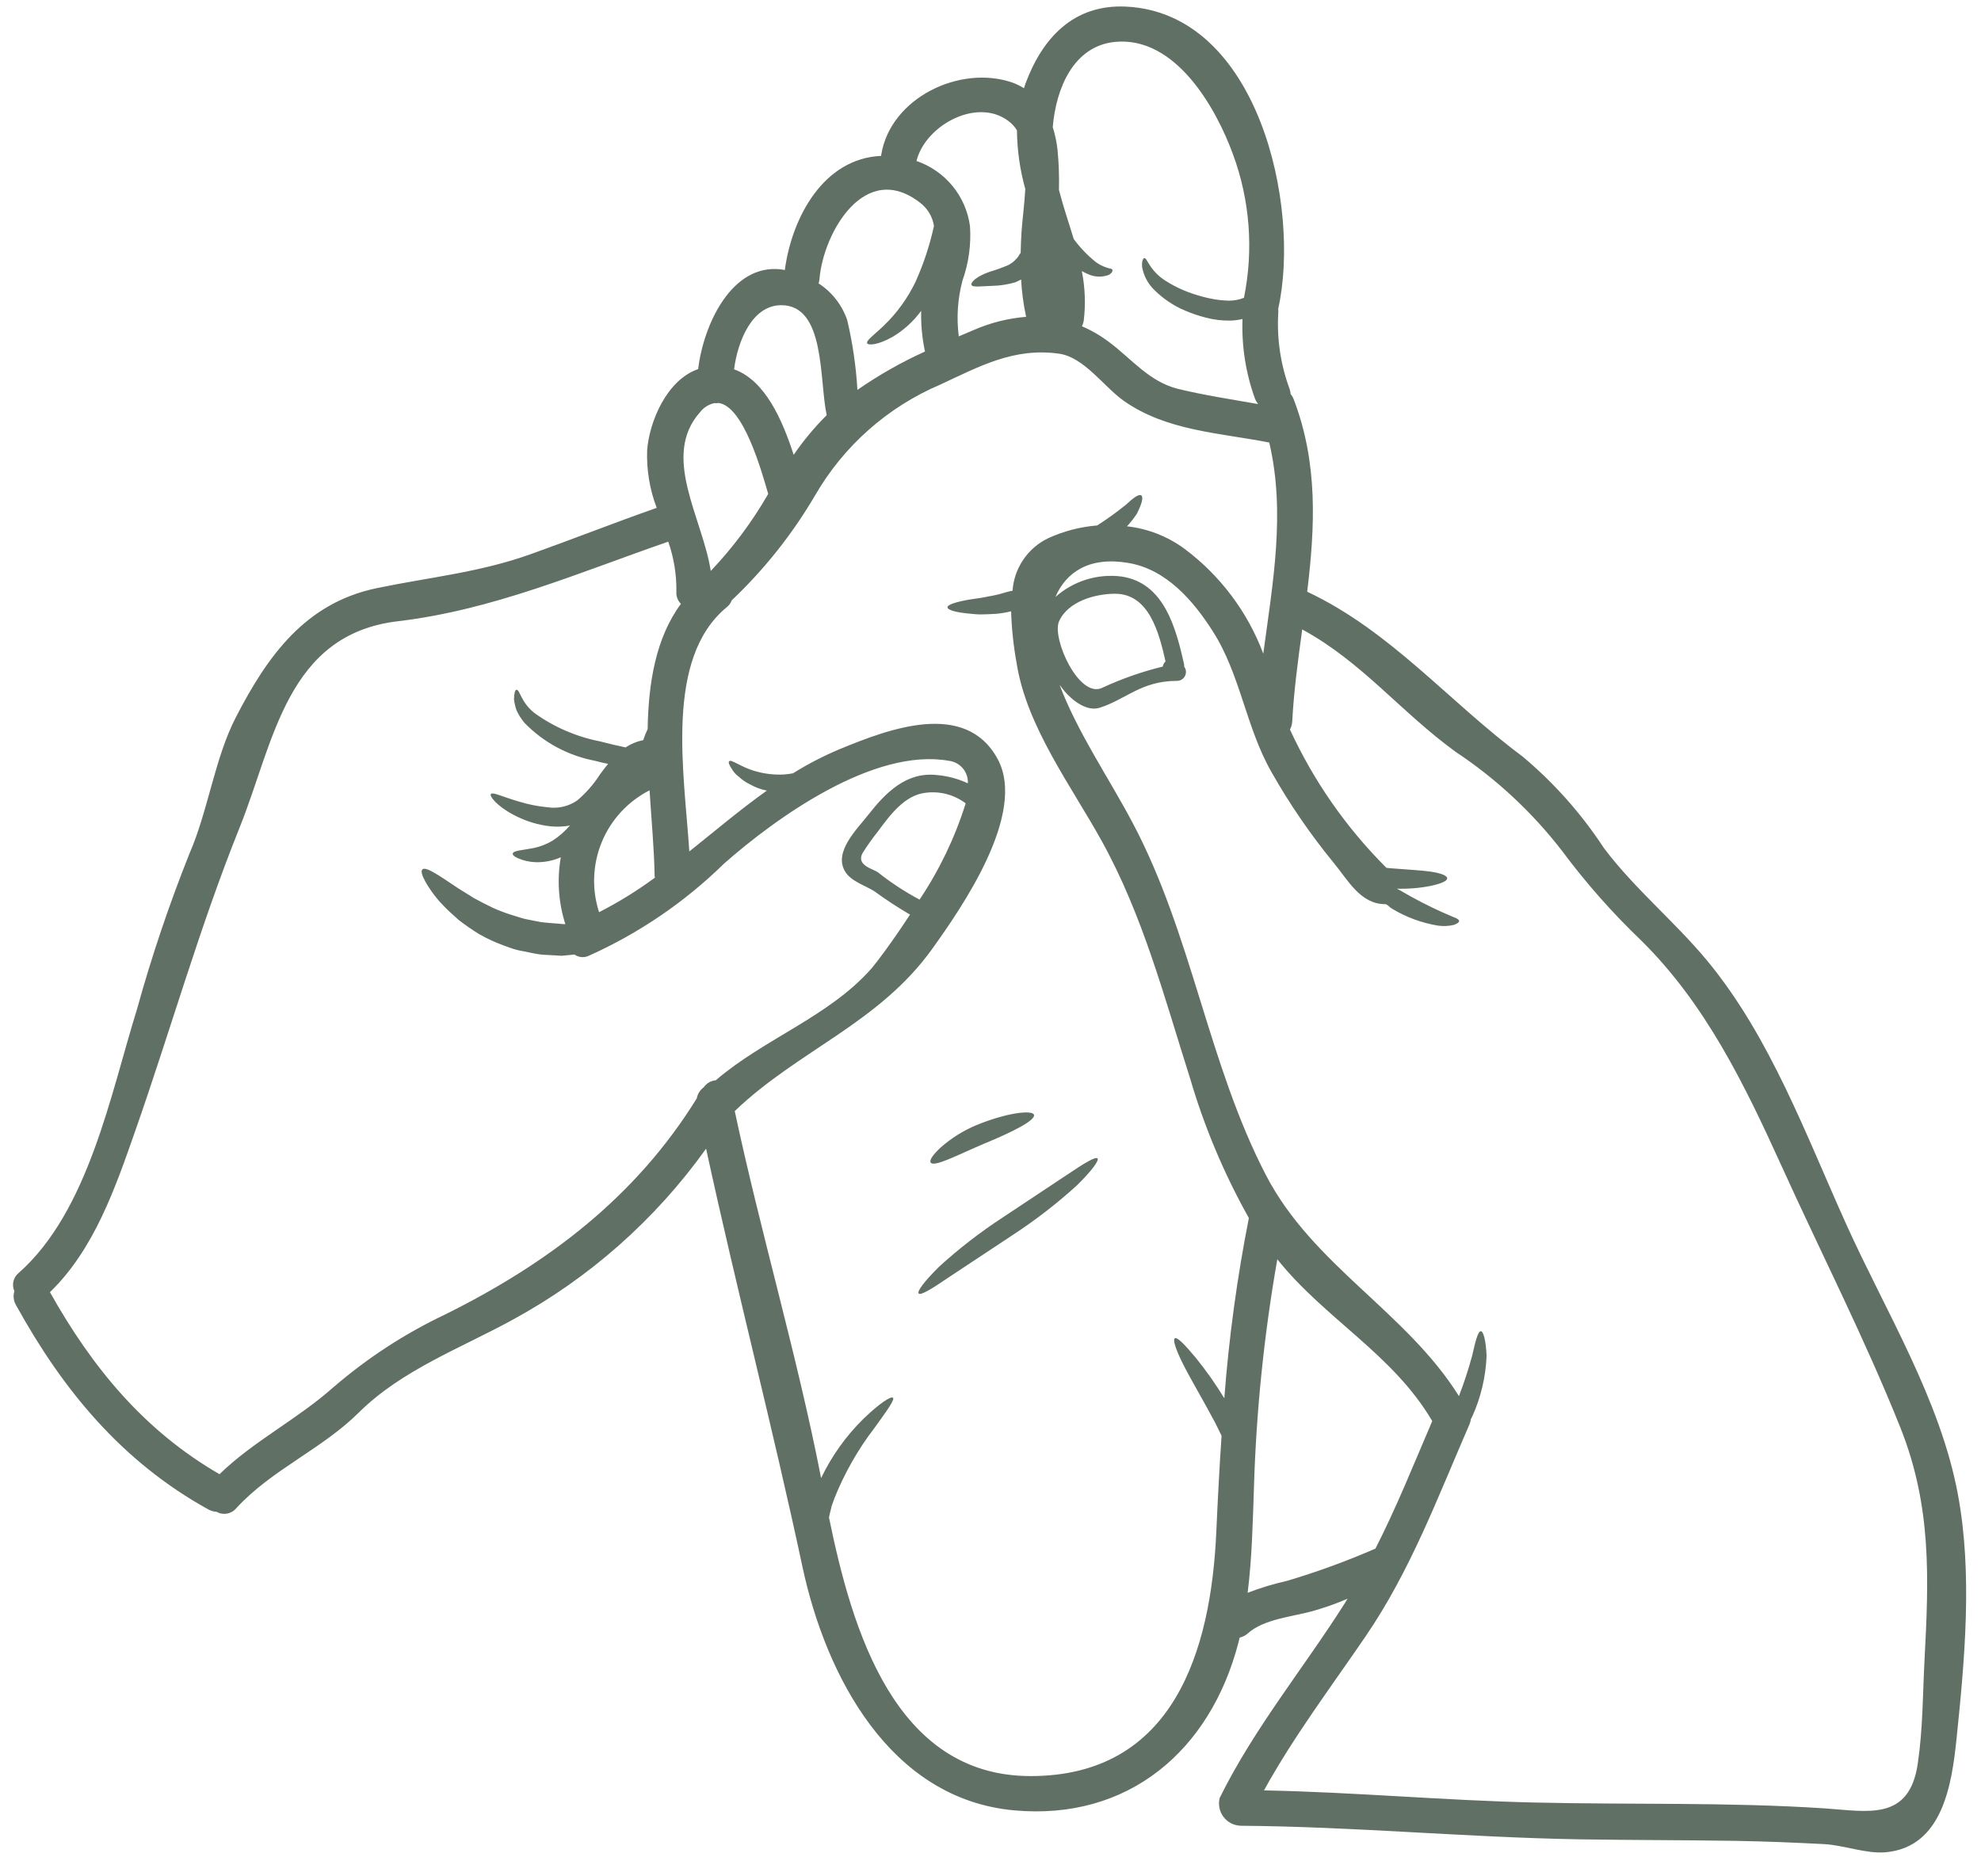 <svg xmlns="http://www.w3.org/2000/svg" width="76" height="72" viewBox="0 0 76 72" fill="none"><path d="M31.89 57.847L31.895 57.852V57.861L31.886 57.875C31.858 57.994 31.826 58.113 31.803 58.227C32.685 62.53 34.318 68.153 39.539 68.153C45.03 68.153 46.465 63.334 46.664 58.758C46.719 57.532 46.783 56.311 46.865 55.095C46.788 54.931 46.705 54.767 46.619 54.595C46.171 53.745 45.709 52.977 45.412 52.392C45.115 51.807 44.982 51.408 45.074 51.354C45.166 51.298 45.453 51.596 45.869 52.094V52.094C46.271 52.589 46.639 53.111 46.97 53.656C47.146 51.334 47.461 49.023 47.912 46.739C46.962 45.045 46.205 43.249 45.659 41.385C44.675 38.294 43.852 35.135 42.27 32.277C41.109 30.174 39.39 27.888 39.006 25.47H39.006C38.884 24.806 38.812 24.133 38.791 23.458L38.769 23.462H38.768C38.585 23.507 38.398 23.538 38.21 23.554C38.018 23.568 37.835 23.572 37.667 23.576C37.498 23.581 37.354 23.562 37.219 23.549C36.684 23.503 36.359 23.412 36.35 23.307C36.34 23.203 36.674 23.097 37.195 23.006C37.329 22.988 37.47 22.964 37.621 22.943C37.772 22.922 37.909 22.884 38.069 22.861C38.244 22.828 38.416 22.784 38.585 22.729L38.727 22.692L38.796 22.674H38.805L38.81 22.688L38.814 22.678V22.678C38.825 22.673 38.835 22.668 38.846 22.665C38.876 22.24 39.017 21.831 39.256 21.479C39.494 21.126 39.821 20.843 40.204 20.657C40.8 20.383 41.439 20.215 42.093 20.163C42.472 19.92 42.839 19.656 43.19 19.373C43.469 19.112 43.684 18.952 43.779 19.007C43.874 19.062 43.816 19.323 43.611 19.72V19.72C43.499 19.889 43.374 20.048 43.236 20.196C44.035 20.285 44.796 20.582 45.444 21.06C46.815 22.085 47.864 23.481 48.465 25.083C48.831 22.363 49.325 19.665 48.694 16.981C46.779 16.606 44.767 16.538 43.126 15.39C42.362 14.86 41.594 13.703 40.626 13.571C38.884 13.328 37.557 14.071 36.072 14.758C34.051 15.619 32.365 17.113 31.267 19.015C30.397 20.498 29.323 21.851 28.075 23.033C28.037 23.138 27.97 23.229 27.883 23.298C25.483 25.273 26.251 29.644 26.445 32.673C27.429 31.887 28.393 31.069 29.421 30.337L29.422 30.338C29.195 30.295 28.978 30.214 28.777 30.1C28.617 30.024 28.47 29.924 28.34 29.802C28.239 29.729 28.154 29.636 28.09 29.528C27.98 29.368 27.935 29.258 27.971 29.215C28.04 29.11 28.419 29.439 28.986 29.595C29.337 29.695 29.701 29.737 30.065 29.72C30.185 29.711 30.304 29.696 30.422 29.674C30.998 29.314 31.602 29.003 32.228 28.741C34.071 27.982 37.041 26.839 38.277 29.13C39.406 31.229 36.882 34.849 35.762 36.413C33.715 39.27 30.606 40.312 28.188 42.636C29.194 47.349 30.579 51.99 31.501 56.718C31.908 55.868 32.46 55.096 33.133 54.436C33.75 53.842 34.179 53.567 34.258 53.636C34.336 53.705 34.024 54.136 33.549 54.793C32.916 55.618 32.399 56.526 32.013 57.49L31.939 57.7L31.903 57.801L31.894 57.824V57.833L31.89 57.847ZM75.114 57.347C75.677 60.356 75.379 63.656 75.064 66.696C74.881 68.484 74.524 70.875 72.348 71.076C71.612 71.145 70.743 70.807 69.994 70.764C68.865 70.705 67.731 70.659 66.602 70.639C64.602 70.607 62.602 70.612 60.602 70.58C56.263 70.507 51.937 70.09 47.594 70.059L47.594 70.058C47.334 70.05 47.092 69.924 46.936 69.715C46.781 69.507 46.728 69.239 46.794 68.988C48.12 66.305 50.012 64.018 51.606 61.499C51.638 61.449 51.665 61.399 51.698 61.348C51.249 61.541 50.788 61.703 50.317 61.833C49.563 62.038 48.469 62.135 47.871 62.679C47.782 62.758 47.674 62.813 47.558 62.839C47.539 62.912 47.526 62.98 47.507 63.049C46.433 67.159 43.301 69.871 38.903 69.468C34.13 69.03 31.679 64.292 30.788 60.131C29.641 54.756 28.251 49.444 27.089 44.077C25.146 46.797 22.61 49.041 19.674 50.639C17.674 51.737 15.418 52.565 13.767 54.202C12.335 55.621 10.42 56.394 9.063 57.876C8.879 58.098 8.563 58.156 8.313 58.013C8.204 58.006 8.098 57.977 8.001 57.926C4.688 56.097 2.418 53.354 0.612 50.076V50.075C0.518 49.915 0.496 49.723 0.553 49.546C0.442 49.302 0.509 49.014 0.718 48.846C3.401 46.471 4.238 41.988 5.263 38.705H5.262C5.82 36.692 6.488 34.711 7.262 32.771C7.985 31.116 8.236 29.095 9.05 27.521C10.271 25.153 11.724 23.136 14.454 22.569C16.47 22.149 18.382 21.971 20.343 21.271C21.968 20.691 23.566 20.059 25.194 19.488V19.488C24.925 18.78 24.8 18.026 24.828 17.27C24.915 16.155 25.592 14.573 26.785 14.162C26.987 12.457 28.075 10.099 29.977 10.339C30.023 10.344 30.064 10.353 30.109 10.362C30.383 8.323 31.604 6.078 33.803 5.982C33.808 5.968 33.803 5.954 33.808 5.94C34.16 3.753 36.834 2.471 38.846 3.17V3.17C38.999 3.227 39.146 3.299 39.283 3.385C39.306 3.33 39.315 3.276 39.339 3.216C39.993 1.446 41.195 0.162 43.188 0.253C48.277 0.486 49.918 7.92 49.036 11.857C49.042 11.901 49.044 11.945 49.041 11.99C48.979 12.991 49.128 13.994 49.478 14.934C49.498 14.995 49.511 15.058 49.514 15.121C49.563 15.179 49.602 15.244 49.629 15.314C50.575 17.782 50.448 20.233 50.15 22.706C53.369 24.224 55.573 26.918 58.407 29.025V29.025C59.616 30.037 60.669 31.222 61.532 32.541C62.711 34.109 64.247 35.358 65.501 36.871C67.924 39.808 69.281 43.55 70.831 46.98C72.344 50.331 74.433 53.692 75.114 57.345L75.114 57.347ZM73.834 63.684C73.999 60.543 74.108 57.804 72.911 54.791C71.548 51.376 69.857 48.071 68.338 44.719C66.935 41.629 65.431 38.528 62.984 36.11V36.109C61.869 35.044 60.846 33.886 59.926 32.649C58.782 31.167 57.403 29.883 55.843 28.849C53.708 27.294 52.259 25.406 49.959 24.153C49.799 25.324 49.639 26.499 49.575 27.692V27.692C49.569 27.799 49.539 27.901 49.488 27.994C50.397 29.968 51.65 31.765 53.188 33.3C53.261 33.309 53.334 33.318 53.412 33.322C53.965 33.368 54.491 33.391 54.885 33.447C55.277 33.504 55.52 33.599 55.52 33.704C55.52 33.809 55.282 33.909 54.898 33.992H54.898C54.469 34.078 54.032 34.114 53.595 34.101C53.654 34.133 53.714 34.17 53.777 34.201V34.202C54.272 34.492 54.782 34.756 55.305 34.993C55.501 35.08 55.657 35.144 55.771 35.195C55.903 35.24 55.973 35.29 55.977 35.341C55.981 35.392 55.903 35.446 55.775 35.492L55.776 35.491C55.576 35.538 55.37 35.547 55.167 35.519C54.541 35.415 53.941 35.194 53.398 34.865C53.306 34.814 53.224 34.695 53.142 34.695C52.191 34.695 51.711 33.767 51.185 33.133L51.186 33.133C50.284 32.035 49.479 30.862 48.779 29.625C47.801 27.915 47.586 25.88 46.535 24.235C45.789 23.06 44.747 21.844 43.285 21.601C41.785 21.345 40.893 21.962 40.491 22.908H40.49C41.183 22.292 42.108 22.005 43.028 22.123C44.664 22.365 45.113 24.098 45.428 25.492V25.491C45.432 25.522 45.434 25.553 45.433 25.584C45.509 25.688 45.52 25.826 45.461 25.941C45.402 26.057 45.283 26.128 45.154 26.127C43.783 26.127 43.197 26.836 42.196 27.156C41.689 27.321 41.134 26.868 40.843 26.526C40.781 26.452 40.718 26.365 40.651 26.283C41.355 28.139 42.54 29.845 43.458 31.586C45.735 35.879 46.343 40.808 48.569 45.096C50.366 48.558 53.944 50.331 55.971 53.572V53.573C56.17 53.058 56.341 52.533 56.484 52C56.609 51.443 56.703 51.082 56.813 51.082C56.913 51.091 57.009 51.447 57.032 52.037C56.999 52.836 56.813 53.621 56.484 54.35L56.428 54.46C56.42 54.524 56.403 54.587 56.379 54.647C55.153 57.46 54.124 60.257 52.379 62.808C51.048 64.756 49.629 66.639 48.492 68.702C51.962 68.77 55.419 69.09 58.889 69.168C62.588 69.255 66.3 69.149 69.995 69.392C71.65 69.502 73.245 69.899 73.574 67.678C73.77 66.351 73.765 65.016 73.834 63.681L73.834 63.684ZM52.767 59.427C53.579 57.836 54.239 56.181 54.947 54.531C53.443 51.962 50.822 50.604 49.004 48.322L49.003 48.322C48.497 51.204 48.197 54.12 48.108 57.045C48.062 58.385 48.035 59.765 47.865 61.119C48.358 60.93 48.864 60.777 49.378 60.661C50.532 60.318 51.663 59.905 52.767 59.424L52.767 59.427ZM48.263 15.509V15.508C48.259 15.504 48.258 15.499 48.258 15.494C48.213 15.436 48.176 15.371 48.148 15.302C47.794 14.322 47.63 13.282 47.668 12.24C47.514 12.278 47.356 12.298 47.198 12.302C46.882 12.308 46.566 12.269 46.261 12.188C45.992 12.12 45.729 12.031 45.474 11.922C45.034 11.739 44.634 11.471 44.294 11.136C44.048 10.902 43.882 10.596 43.819 10.261C43.792 10.023 43.855 9.918 43.897 9.904C43.956 9.886 44.007 10.023 44.111 10.178C44.253 10.397 44.437 10.585 44.651 10.732C44.988 10.955 45.352 11.134 45.735 11.262C45.962 11.341 46.194 11.405 46.43 11.454C46.664 11.504 46.903 11.532 47.143 11.537C47.342 11.538 47.539 11.501 47.724 11.427C48.098 9.589 47.953 7.682 47.303 5.922C46.649 4.13 45.09 1.373 42.763 1.609C41.185 1.774 40.513 3.384 40.388 4.879C40.477 5.16 40.538 5.449 40.571 5.743C40.621 6.256 40.639 6.772 40.626 7.288C40.791 7.932 41.005 8.549 41.193 9.172C41.433 9.498 41.714 9.792 42.029 10.047C42.156 10.143 42.298 10.217 42.45 10.266C42.499 10.284 42.55 10.297 42.601 10.307C42.647 10.316 42.674 10.335 42.678 10.363C42.683 10.39 42.678 10.417 42.651 10.454V10.454C42.613 10.507 42.558 10.545 42.495 10.563C42.262 10.64 42.009 10.63 41.782 10.536C41.687 10.498 41.594 10.453 41.503 10.403C41.629 11.029 41.654 11.672 41.577 12.306C41.565 12.38 41.542 12.452 41.508 12.52C41.891 12.685 42.252 12.897 42.583 13.151C43.428 13.791 44.105 14.651 45.188 14.921C46.201 15.167 47.23 15.322 48.263 15.505L48.263 15.509ZM44.61 25.577C44.62 25.502 44.658 25.432 44.715 25.381C44.469 24.288 44.084 22.784 42.781 22.784C42.022 22.784 40.969 23.072 40.628 23.846C40.345 24.504 41.415 26.868 42.316 26.379L42.315 26.379C43.053 26.04 43.821 25.771 44.61 25.578L44.61 25.577ZM39.189 8.917C39.215 8.501 39.298 7.888 39.335 7.253V7.253C39.13 6.52 39.023 5.764 39.015 5.003C38.954 4.901 38.878 4.809 38.791 4.729C37.588 3.659 35.499 4.784 35.161 6.178C35.702 6.363 36.18 6.695 36.542 7.136C36.905 7.578 37.137 8.112 37.213 8.678C37.261 9.387 37.163 10.098 36.925 10.767C36.739 11.465 36.691 12.192 36.783 12.907C36.98 12.825 37.176 12.738 37.373 12.657C38.006 12.382 38.679 12.214 39.367 12.157C39.264 11.687 39.2 11.208 39.175 10.726C39.102 10.758 39.033 10.795 38.968 10.826L38.969 10.827C38.676 10.915 38.373 10.963 38.068 10.969C37.634 10.983 37.3 11.037 37.268 10.928C37.24 10.836 37.446 10.612 37.955 10.434C38.206 10.36 38.451 10.271 38.692 10.168L38.843 10.072C38.891 10.035 38.935 9.993 38.975 9.948C39.025 9.904 39.065 9.851 39.094 9.792L39.153 9.705L39.158 9.7C39.161 9.443 39.174 9.182 39.189 8.917L39.189 8.917ZM38.772 22.798V22.757C38.763 22.769 38.762 22.786 38.772 22.798H38.772ZM37.131 30.058C37.154 29.624 36.835 29.246 36.404 29.194C33.537 28.682 29.796 31.357 27.767 33.148V33.149C26.264 34.62 24.511 35.814 22.591 36.674C22.412 36.76 22.201 36.742 22.038 36.628C21.887 36.646 21.732 36.66 21.576 36.674H21.514L21.482 36.67H21.419L21.294 36.66L21.034 36.646C20.848 36.642 20.663 36.621 20.48 36.584C20.284 36.543 20.083 36.506 19.891 36.465C19.699 36.424 19.525 36.35 19.351 36.291C19.018 36.171 18.695 36.023 18.387 35.848C18.099 35.67 17.838 35.487 17.605 35.308C17.386 35.112 17.18 34.933 17.011 34.751C16.739 34.473 16.506 34.161 16.315 33.823C16.183 33.58 16.142 33.42 16.206 33.361C16.27 33.301 16.43 33.356 16.659 33.489C16.887 33.621 17.202 33.832 17.573 34.083C17.761 34.202 17.971 34.33 18.19 34.467C18.419 34.592 18.661 34.717 18.913 34.838C19.181 34.958 19.458 35.06 19.74 35.144C19.886 35.185 20.032 35.24 20.184 35.272C20.335 35.304 20.476 35.328 20.627 35.359C20.91 35.422 21.349 35.428 21.606 35.46H21.688V35.459C21.425 34.632 21.366 33.753 21.515 32.897C21.202 33.033 20.863 33.098 20.522 33.084C20.298 33.073 20.078 33.022 19.872 32.933C19.731 32.87 19.663 32.808 19.671 32.755C19.69 32.636 20.023 32.63 20.483 32.54H20.484C20.737 32.485 20.979 32.389 21.201 32.257C21.451 32.095 21.676 31.898 21.869 31.671C21.824 31.684 21.778 31.693 21.732 31.699C21.462 31.734 21.188 31.728 20.919 31.681C20.492 31.61 20.079 31.469 19.698 31.265C19.049 30.922 18.766 30.542 18.834 30.469C18.903 30.382 19.272 30.574 19.904 30.757C20.263 30.868 20.632 30.941 21.006 30.977C21.405 31.038 21.812 30.945 22.144 30.716C22.486 30.426 22.781 30.088 23.022 29.71C23.123 29.573 23.223 29.44 23.329 29.312C23.164 29.281 22.995 29.239 22.829 29.194C21.798 28.999 20.853 28.491 20.122 27.739C19.998 27.59 19.894 27.426 19.814 27.25C19.767 27.113 19.735 26.973 19.718 26.829C19.727 26.586 19.764 26.468 19.814 26.468C19.95 26.459 19.974 26.944 20.509 27.364C21.256 27.901 22.111 28.271 23.015 28.448C23.348 28.535 23.682 28.613 24.002 28.681H24.002C24.207 28.544 24.436 28.449 24.678 28.402C24.724 28.256 24.781 28.114 24.847 27.977C24.875 26.194 25.163 24.47 26.123 23.171C25.998 23.046 25.935 22.872 25.949 22.696C25.958 22.046 25.852 21.399 25.637 20.785C22.19 21.978 18.92 23.405 15.262 23.839C10.992 24.346 10.512 28.47 9.195 31.749C7.654 35.58 6.548 39.516 5.185 43.407C4.421 45.588 3.612 47.942 1.916 49.584C3.541 52.482 5.532 54.897 8.421 56.569C9.738 55.289 11.425 54.453 12.796 53.227L12.797 53.228C14.098 52.106 15.546 51.164 17.099 50.43C21.054 48.463 24.401 45.918 26.733 42.145H26.732C26.764 41.976 26.859 41.826 26.997 41.724C27.103 41.569 27.273 41.47 27.459 41.454C29.334 39.845 31.808 39.013 33.444 37.152C33.636 36.928 34.245 36.119 34.912 35.095C34.443 34.822 33.988 34.524 33.549 34.203C33.202 33.98 32.657 33.824 32.429 33.453C31.958 32.699 32.882 31.817 33.311 31.266C33.974 30.421 34.765 29.616 35.926 29.739H35.927C36.344 29.773 36.751 29.881 37.131 30.058L37.131 30.058ZM35.278 34.521C36.042 33.38 36.638 32.136 37.048 30.826C36.612 30.497 36.064 30.351 35.521 30.42C34.709 30.502 34.136 31.288 33.687 31.897V31.896C33.474 32.163 33.275 32.443 33.093 32.733C32.843 33.195 33.45 33.328 33.67 33.464H33.669C34.172 33.864 34.711 34.218 35.279 34.521L35.278 34.521ZM35.831 8.671C35.778 8.323 35.593 8.009 35.315 7.792C33.185 6.114 31.589 8.935 31.44 10.695V10.696C31.436 10.756 31.424 10.816 31.404 10.874C31.916 11.206 32.302 11.7 32.501 12.277C32.71 13.159 32.842 14.057 32.894 14.961C33.712 14.393 34.58 13.9 35.486 13.489C35.377 12.976 35.328 12.451 35.34 11.927C35.044 12.334 34.668 12.676 34.234 12.932C33.672 13.245 33.315 13.257 33.27 13.175C33.21 13.074 33.539 12.851 33.91 12.493H33.909C34.41 12.012 34.82 11.446 35.121 10.82C35.432 10.13 35.67 9.41 35.831 8.67L35.831 8.671ZM31.716 15.931C31.424 14.586 31.676 11.711 29.975 11.711C28.855 11.711 28.302 13.086 28.162 14.171C29.355 14.6 30.01 16.104 30.449 17.453C30.823 16.907 31.247 16.397 31.716 15.931V15.931ZM29.472 18.953C29.211 18.052 28.521 15.587 27.57 15.464C27.515 15.473 27.458 15.474 27.401 15.469C27.185 15.518 26.993 15.641 26.857 15.816C25.353 17.508 26.949 19.862 27.268 21.91C28.117 21.015 28.857 20.022 29.472 18.953L29.472 18.953ZM25.126 33.679C25.116 33.638 25.112 33.596 25.112 33.554C25.098 32.598 24.993 31.483 24.92 30.326L24.921 30.326C24.094 30.748 23.444 31.45 23.089 32.307C22.734 33.165 22.696 34.12 22.983 35.003C23.732 34.62 24.449 34.177 25.126 33.678L25.126 33.679Z" fill="#607064"></path><path d="M42.104 44.452C42.177 44.525 41.885 44.926 41.317 45.484C40.56 46.173 39.75 46.801 38.894 47.363C37.912 48.013 37.029 48.598 36.384 49.023C35.74 49.461 35.322 49.718 35.246 49.636C35.17 49.553 35.47 49.161 36.028 48.607C36.787 47.915 37.6 47.285 38.46 46.723C39.443 46.074 40.33 45.484 40.975 45.054C41.61 44.625 42.031 44.375 42.104 44.451L42.104 44.452Z" fill="#607064"></path><path d="M39.668 42.777C39.741 42.983 38.849 43.436 37.761 43.883C36.737 44.317 35.823 44.807 35.703 44.606C35.649 44.514 35.799 44.3 36.096 44.026C36.5 43.671 36.959 43.384 37.454 43.176C38.611 42.7 39.603 42.581 39.667 42.777H39.668Z" fill="#607064"></path></svg>